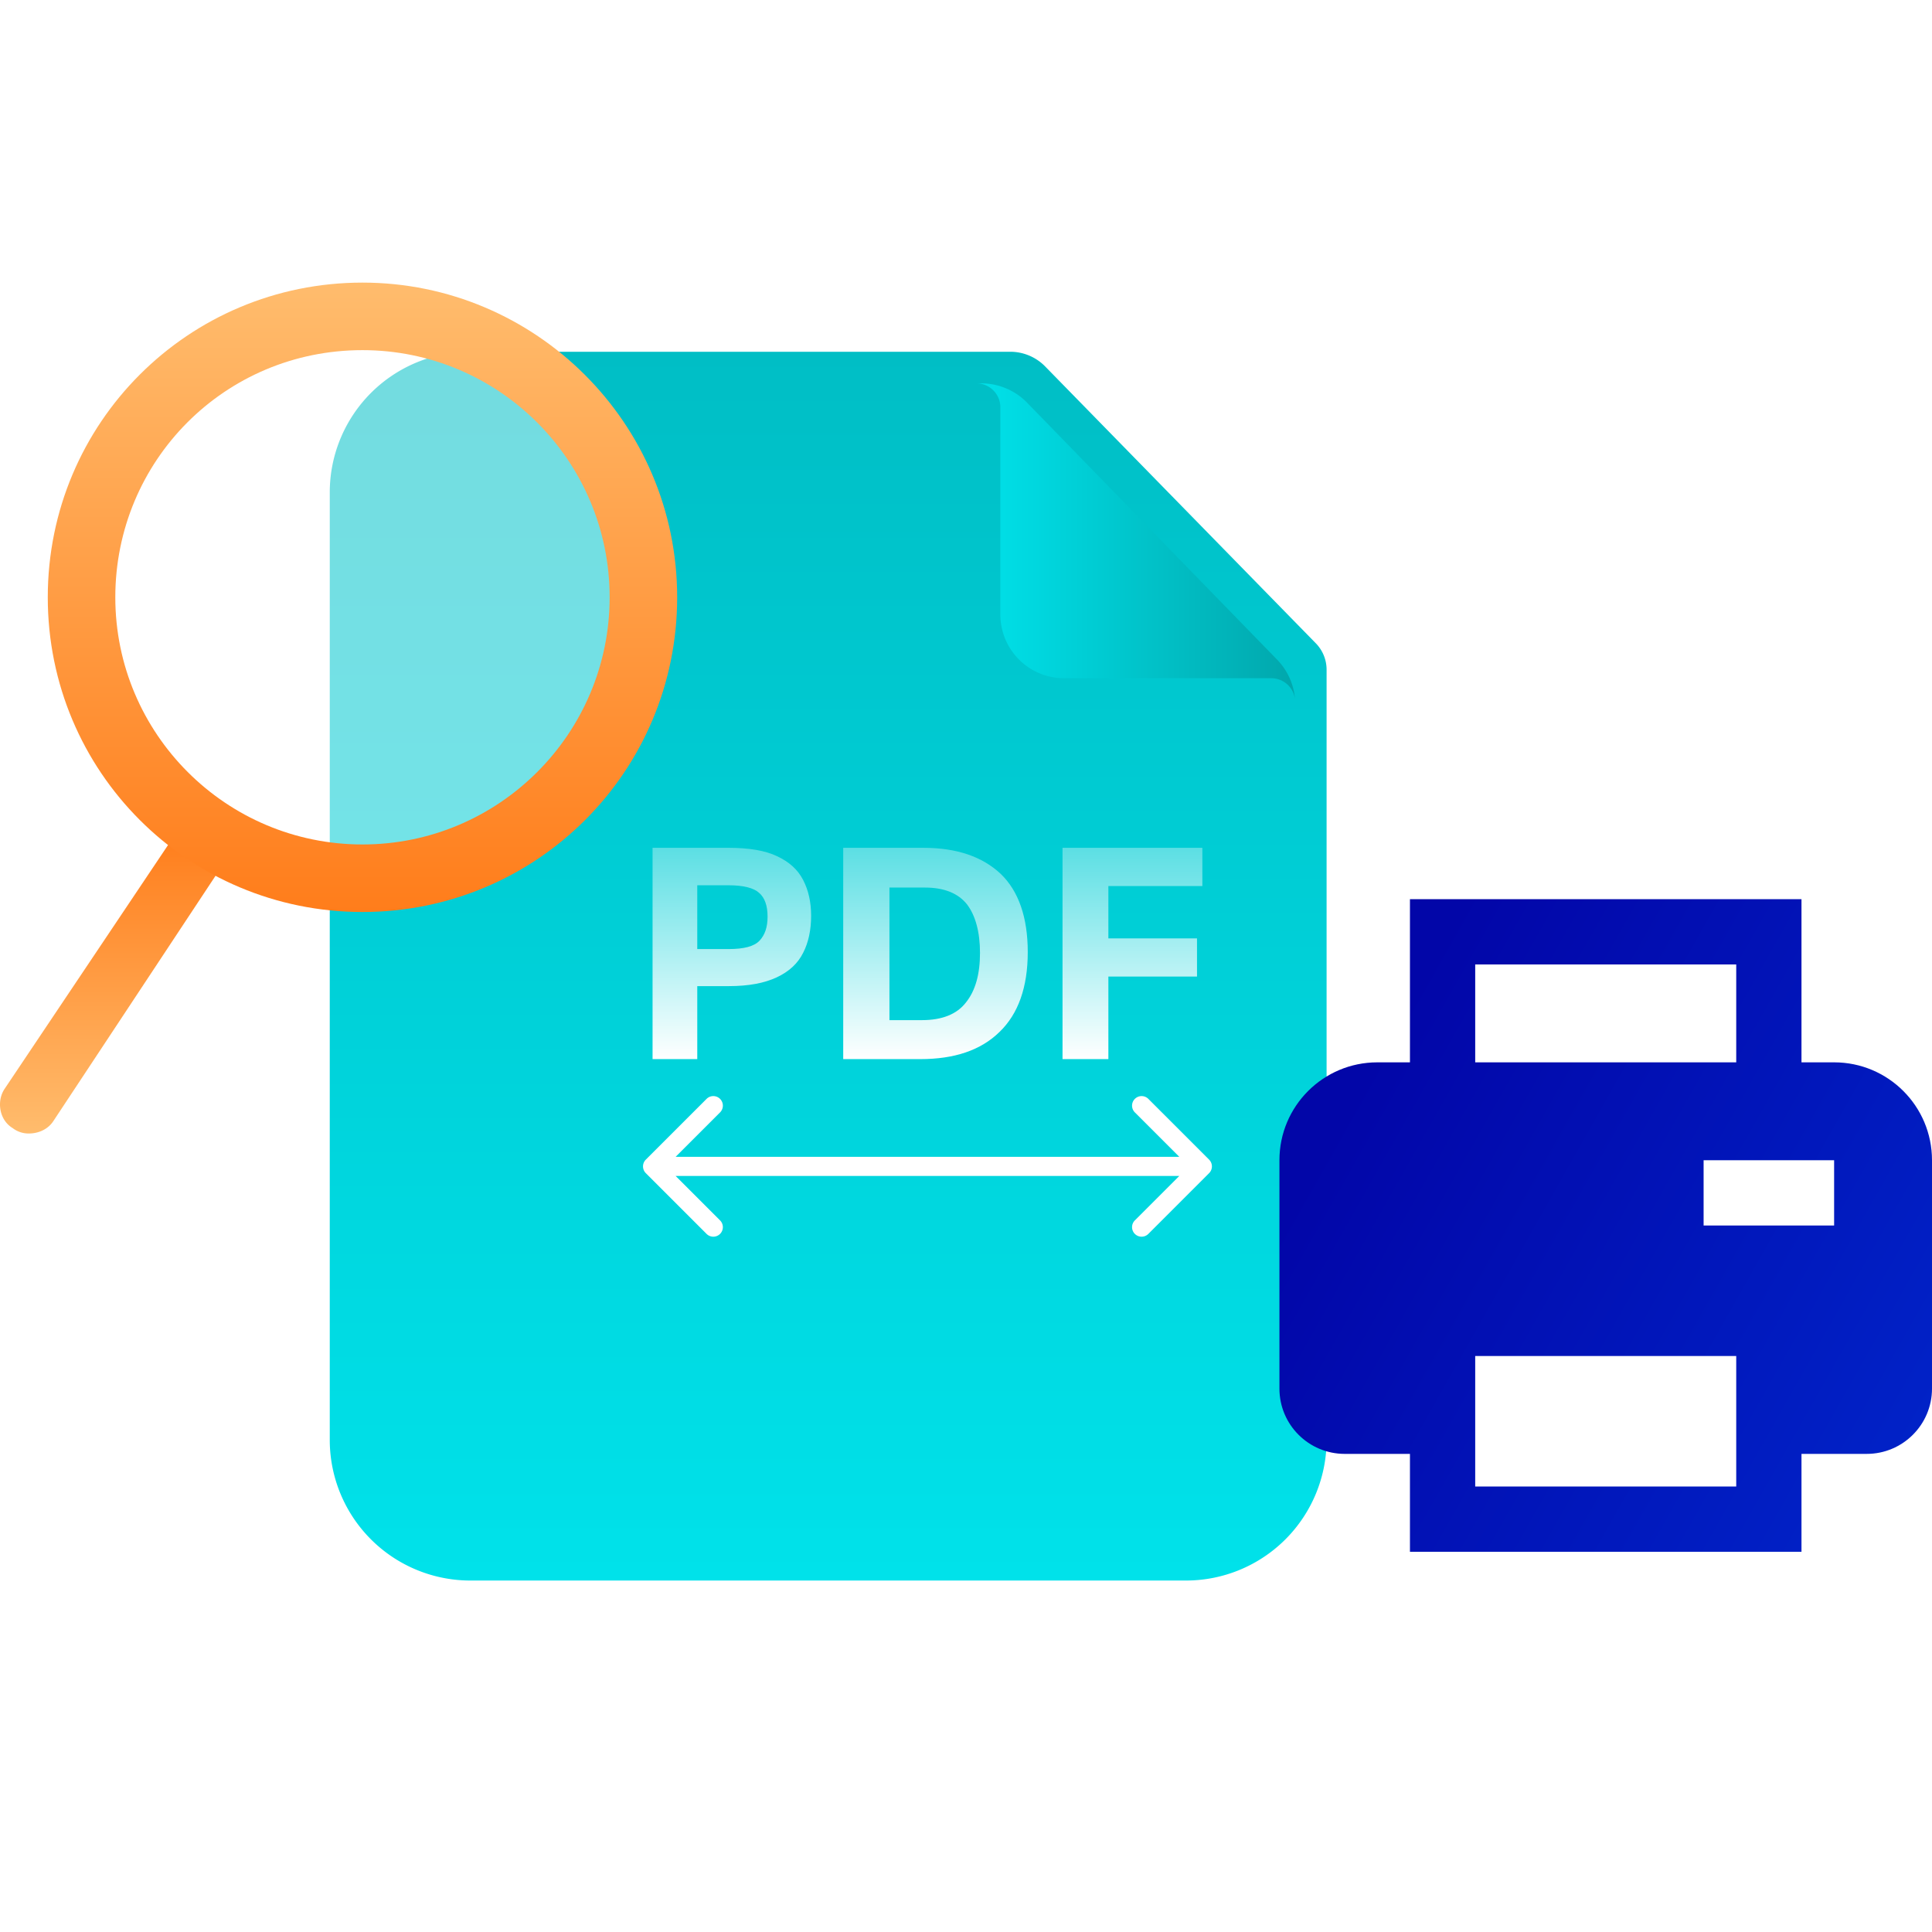 <svg width="72" height="72" viewBox="0 0 376 280" fill="none" xmlns="http://www.w3.org/2000/svg"><g filter="url(#filter0_d_39_200)"><path d="M213.436 7H108.369A27.369 27.369 0 0081 34.369v184.408a27.365 27.365 0 0027.369 27.365h139.266A27.366 27.366 0 00275 218.777v-149.9a7.356 7.356 0 00-2.096-5.138L220.232 9.863A9.514 9.514 0 00213.436 7z" fill="url(#paint0_linear_39_200)"/><g filter="url(#filter1_d_39_200)"><path fill-rule="evenodd" clip-rule="evenodd" d="M217.659 11.656v40.322a12.407 12.407 0 0012.407 12.407h40.322a4.655 4.655 0 014.612 4.03 12.424 12.424 0 00-3.475-7.643l-48.662-50.014A12.41 12.41 0 00213.971 7h-.965c2.57 0 4.653 2.09 4.653 4.656z" fill="url(#paint1_linear_39_200)"/></g></g><path d="M127 117h14.797c3.941 0 7.138.521 9.443 1.636 2.38 1.115 4.016 2.602 5.057 4.61 1.041 2.008 1.561 4.313 1.561 6.99 0 2.751-.52 5.205-1.561 7.212-1.041 2.082-2.751 3.644-5.131 4.759-2.379 1.115-5.428 1.71-9.369 1.71H135.7v14.203H127V117zm22.382 13.384c0-2.082-.521-3.643-1.636-4.61-1.041-.966-3.049-1.487-6.023-1.487H135.7v12.418h6.097c2.974 0 4.982-.521 6.023-1.636 1.041-1.116 1.562-2.603 1.562-4.685z" fill="url(#paint2_linear_39_200)"/><path d="M164.104 117h15.615c6.469 0 11.451 1.71 15.02 5.056 3.495 3.346 5.28 8.477 5.28 15.244 0 6.84-1.859 12.045-5.503 15.54-3.643 3.569-8.774 5.28-15.392 5.28h-15.02V117zm26.62 20.448c0-4.089-.892-7.287-2.528-9.443-1.71-2.156-4.461-3.272-8.179-3.272h-6.916v25.802h6.321c3.866 0 6.766-1.115 8.551-3.42 1.859-2.305 2.751-5.503 2.751-9.667z" fill="url(#paint3_linear_39_200)"/><path d="M206.711 117H234v7.436h-18.292v10.187h17.251v7.435h-17.251v16.062h-8.923V117h-.074z" fill="url(#paint4_linear_39_200)"/><path d="M356.95 158.75h-6.35V127h-76.2v31.75h-6.35c-10.522 0-19.05 8.528-19.05 19.05v44.45c0 7.01 5.69 12.7 12.7 12.7h12.7V254h76.2v-19.05h12.7c7.01 0 12.7-5.69 12.7-12.7V177.8c0-10.522-8.528-19.05-19.05-19.05zM287.1 139.7h50.8v19.05h-50.8V139.7zm0 101.6v-25.4h50.8v25.4h-50.8zm69.85-50.8h-25.4v-12.7h25.4v12.7z" fill="url(#paint5_linear_39_200)"/><circle cx="70.819" cy="68.118" r="48.506" fill="#fff" fill-opacity=".45"/><path d="M5.618 172.598a5.05 5.05 0 01-3.154-1.052c-2.628-1.577-3.154-5.257-1.577-7.623l32.068-47.839c1.577-2.628 5.257-3.154 7.623-1.577 2.628 1.577 3.154 5.257 1.577 7.623L10.35 170.232c-1.052 1.577-2.892 2.366-4.732 2.366z" fill="url(#paint6_linear_39_200)"/><path fill-rule="evenodd" clip-rule="evenodd" d="M9.298 68.245C9.298 34.337 36.635 7 70.543 7c33.645 0 61.245 27.337 61.245 61.245s-27.337 61.245-61.245 61.245S9.298 102.153 9.298 68.245zm109.347 0c0-26.548-21.554-48.102-48.102-48.102-26.81 0-48.102 21.554-48.102 48.102s21.554 48.102 48.102 48.102 48.102-21.554 48.102-48.102z" fill="url(#paint7_linear_39_200)"/><path d="M125.686 177.686a1.86 1.86 0 000 2.628l11.824 11.823a1.857 1.857 0 102.627-2.627L129.627 179l10.51-10.51a1.857 1.857 0 10-2.627-2.627l-11.824 11.823zm109.628 2.628a1.86 1.86 0 000-2.628l-11.824-11.823a1.857 1.857 0 10-2.627 2.627l10.51 10.51-10.51 10.51a1.857 1.857 0 102.627 2.627l11.824-11.823zM127 180.858h107v-3.716H127v3.716z" fill="#fff"/><defs><linearGradient id="paint0_linear_39_200" x1="174.794" y1="245.809" x2="174.794" y2="6.667" gradientUnits="userSpaceOnUse"><stop stop-color="#00E2EA"/><stop offset="1" stop-color="#00BEC5"/></linearGradient><linearGradient id="paint1_linear_39_200" x1="213.006" y1="37.709" x2="275" y2="37.709" gradientUnits="userSpaceOnUse"><stop stop-color="#00E2EA"/><stop offset="1" stop-color="#01A7AC"/></linearGradient><linearGradient id="paint2_linear_39_200" x1="142.429" y1="158.201" x2="142.429" y2="106.858" gradientUnits="userSpaceOnUse"><stop stop-color="#fff"/><stop offset="1" stop-color="#fff" stop-opacity=".2"/></linearGradient><linearGradient id="paint3_linear_39_200" x1="182.062" y1="158.201" x2="182.062" y2="106.858" gradientUnits="userSpaceOnUse"><stop stop-color="#fff"/><stop offset="1" stop-color="#fff" stop-opacity=".2"/></linearGradient><linearGradient id="paint4_linear_39_200" x1="220.355" y1="158.201" x2="220.355" y2="106.858" gradientUnits="userSpaceOnUse"><stop stop-color="#fff"/><stop offset="1" stop-color="#fff" stop-opacity=".2"/></linearGradient><linearGradient id="paint5_linear_39_200" x1="249.215" y1="154.785" x2="375.785" y2="226.215" gradientUnits="userSpaceOnUse"><stop offset=".119" stop-color="#0206A8"/><stop offset="1" stop-color="#0122C7"/></linearGradient><linearGradient id="paint6_linear_39_200" x1="21.521" y1="172.598" x2="21.521" y2="113.62" gradientUnits="userSpaceOnUse"><stop stop-color="#FFBC6D"/><stop offset="1" stop-color="#FF7D1B"/></linearGradient><linearGradient id="paint7_linear_39_200" x1="70.543" y1="7" x2="70.543" y2="129.489" gradientUnits="userSpaceOnUse"><stop stop-color="#FFBC6D"/><stop offset="1" stop-color="#FF7D1B"/></linearGradient><filter id="filter0_d_39_200" x="43.992" y=".271" width="234.372" height="279.514" filterUnits="userSpaceOnUse" color-interpolation-filters="sRGB"><feFlood flood-opacity="0" result="BackgroundImageFix"/><feColorMatrix in="SourceAlpha" values="0 0 0 0 0 0 0 0 0 0 0 0 0 0 0 0 0 0 127 0" result="hardAlpha"/><feOffset dx="-16.822" dy="13.457"/><feGaussianBlur stdDeviation="10.093"/><feComposite in2="hardAlpha" operator="out"/><feColorMatrix values="0 0 0 0 0.008 0 0 0 0 0.024 0 0 0 0 0.659 0 0 0 0.15 0"/><feBlend in2="BackgroundImageFix" result="effect1_dropShadow_39_200"/><feBlend in="SourceGraphic" in2="effect1_dropShadow_39_200" result="shape"/></filter><filter id="filter1_d_39_200" x="194.546" y=".847" width="86.608" height="86.029" filterUnits="userSpaceOnUse" color-interpolation-filters="sRGB"><feFlood flood-opacity="0" result="BackgroundImageFix"/><feColorMatrix in="SourceAlpha" values="0 0 0 0 0 0 0 0 0 0 0 0 0 0 0 0 0 0 127 0" result="hardAlpha"/><feOffset dx="-6.153" dy="6.153"/><feGaussianBlur stdDeviation="6.153"/><feComposite in2="hardAlpha" operator="out"/><feColorMatrix values="0 0 0 0 0 0 0 0 0 0.632 0 0 0 0 0.654 0 0 0 1 0"/><feBlend in2="BackgroundImageFix" result="effect1_dropShadow_39_200"/><feBlend in="SourceGraphic" in2="effect1_dropShadow_39_200" result="shape"/></filter></defs></svg>